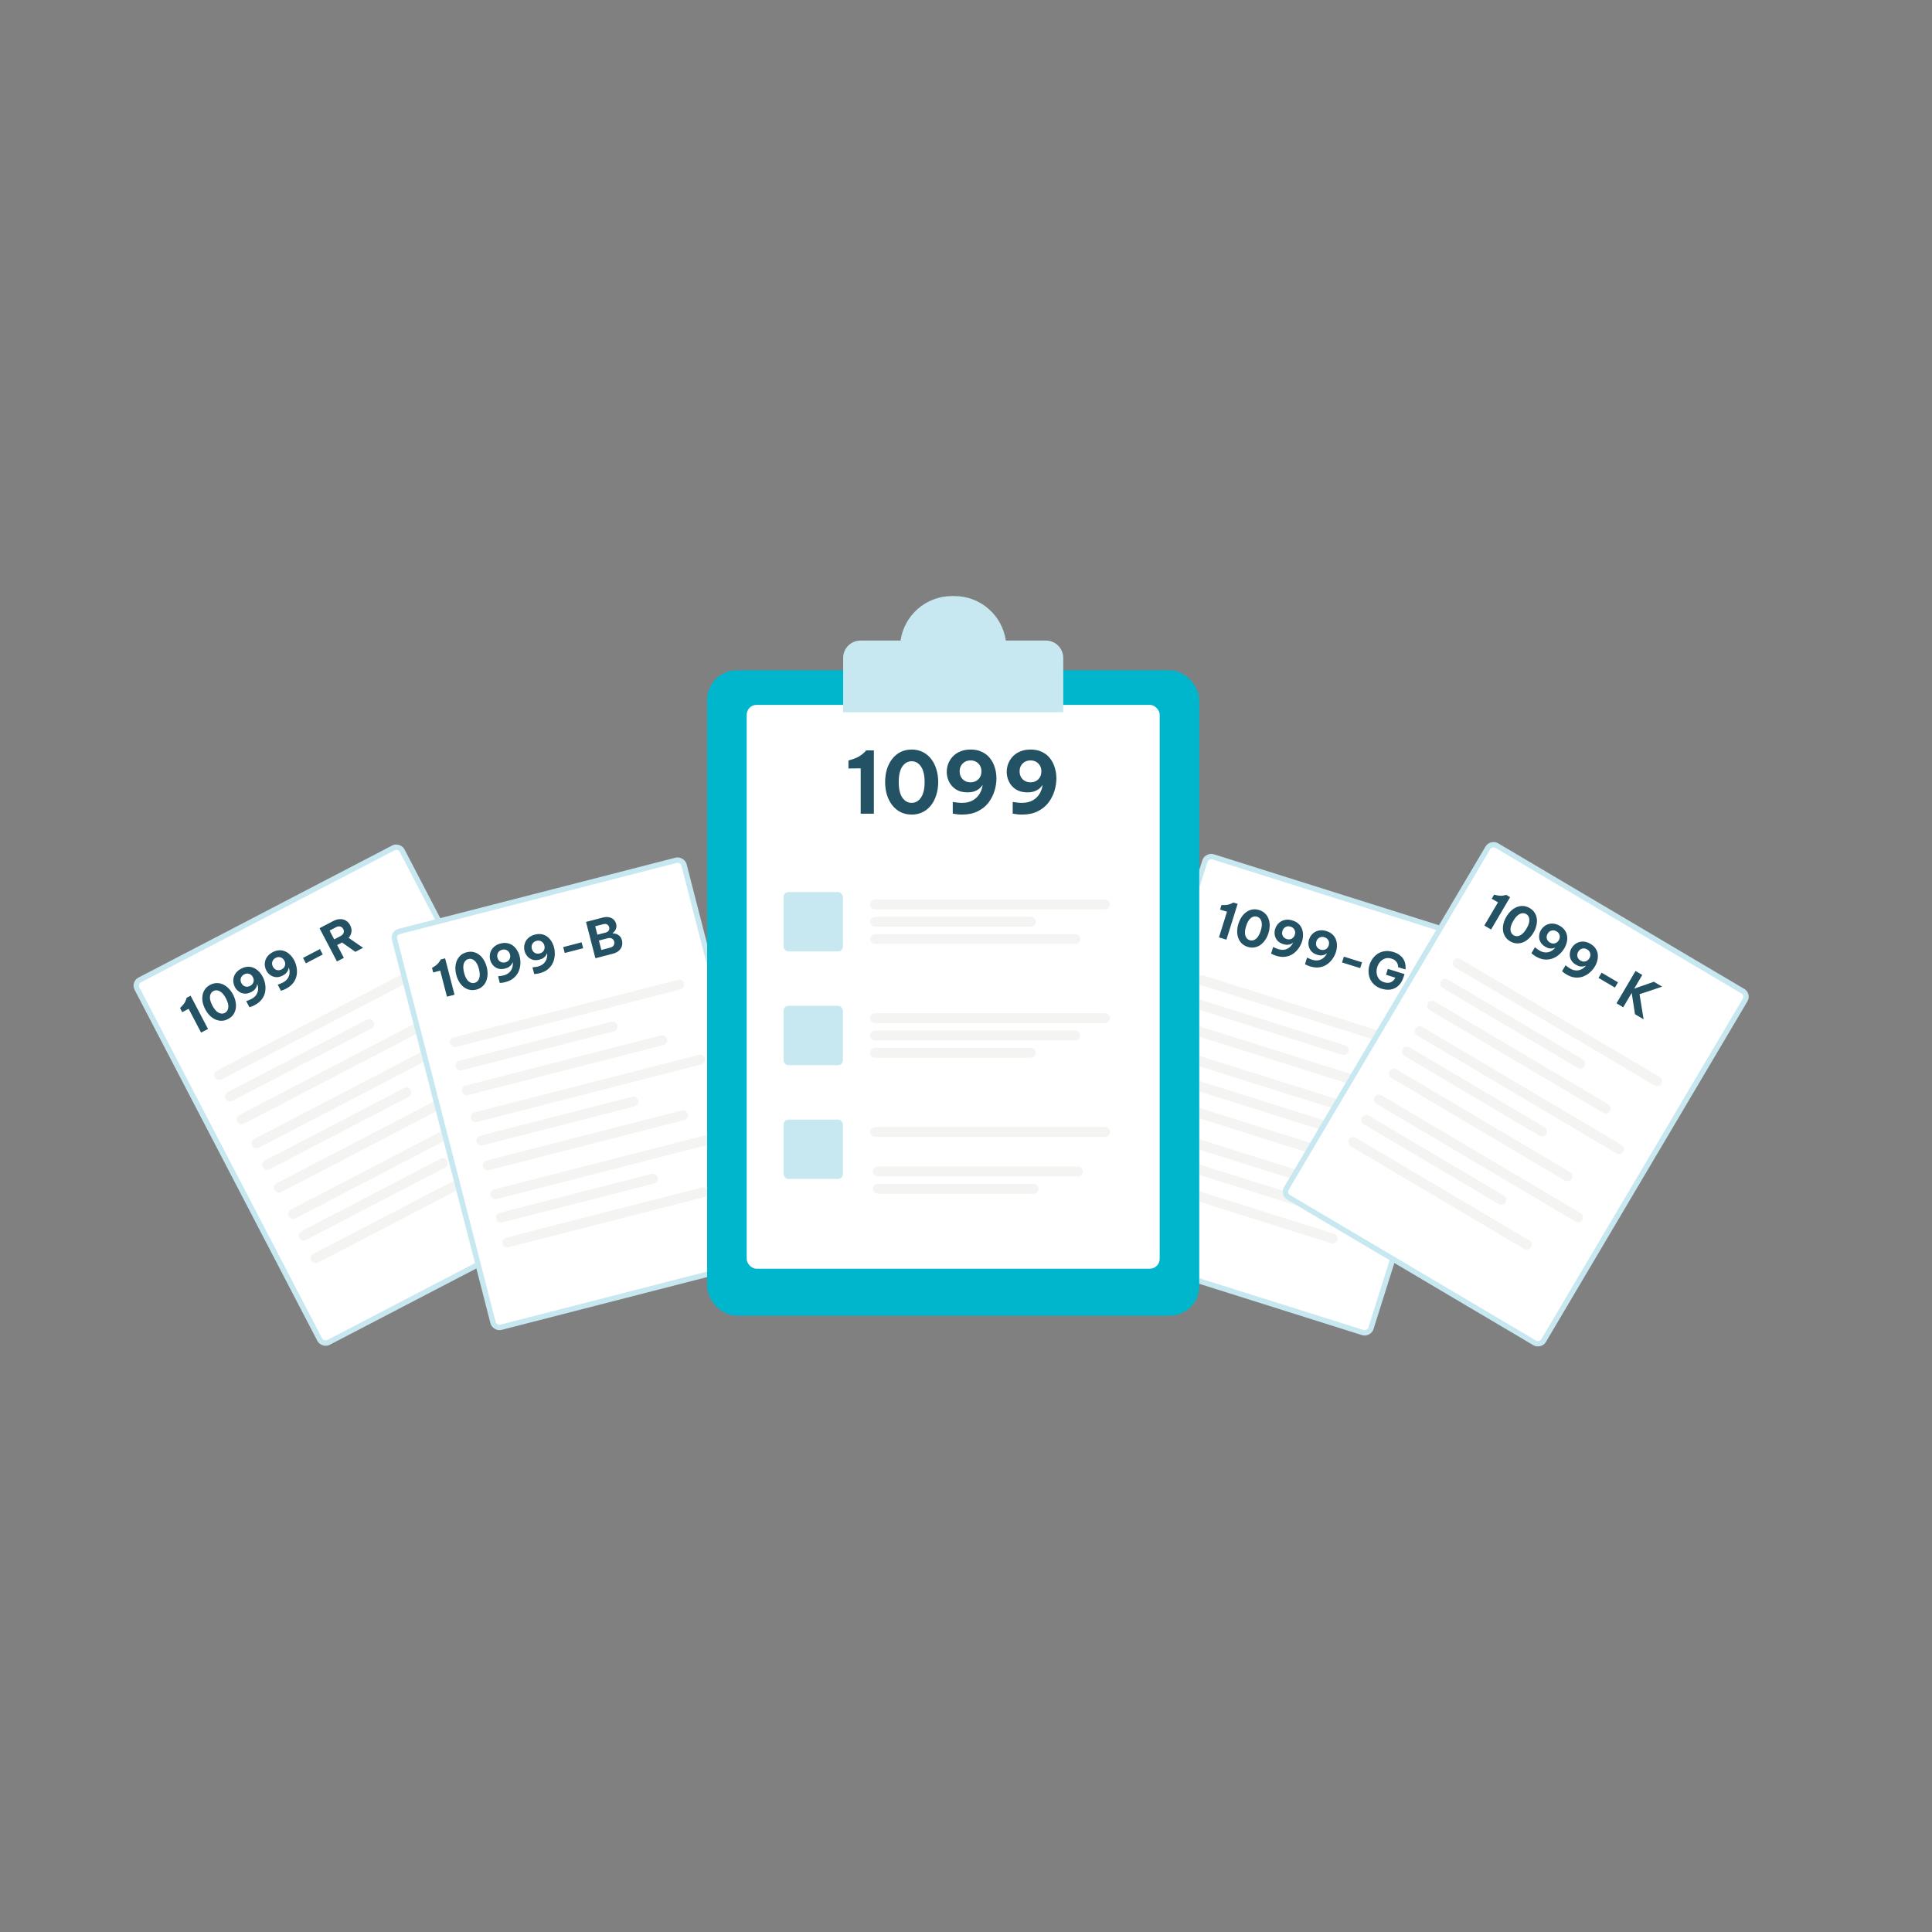 <?xml version="1.0" encoding="UTF-8"?>
<svg id="Layer_1" xmlns="http://www.w3.org/2000/svg" xmlns:xlink="http://www.w3.org/1999/xlink" viewBox="0 0 1080 1080">
  <rect x="0" y="0" width="1080" height="1080" fill="#808080" stroke="none"/>
  <defs>
    <style>
      .cls-1, .cls-2, .cls-3, .cls-4, .cls-5 {
        fill: none;
      }

      .cls-6 {
        fill: #00b6cd;
      }

      .cls-7 {
        fill-rule: evenodd;
      }

      .cls-7, .cls-8 {
        fill: #c7e8f0;
      }

      .cls-9 {
        clip-path: url(#clippath-1);
      }

      .cls-10 {
        clip-path: url(#clippath-3);
      }

      .cls-11 {
        clip-path: url(#clippath-2);
      }

      .cls-12, .cls-13 {
        fill: #fff;
      }

      .cls-2 {
        stroke-miterlimit: 4;
      }

      .cls-2, .cls-3, .cls-4, .cls-5 {
        stroke: #c7e8f0;
      }

      .cls-2, .cls-3, .cls-4, .cls-5, .cls-13 {
        stroke-width: 3px;
      }

      .cls-3 {
        stroke-miterlimit: 4;
      }

      .cls-4 {
        stroke-miterlimit: 4;
      }

      .cls-5 {
        stroke-miterlimit: 4;
      }

      .cls-14 {
        fill: #f4f5f3;
      }

      .cls-13 {
        stroke: #225264;
        stroke-miterlimit: 10;
      }

      .cls-15 {
        fill: #225264;
      }

      .cls-16 {
        clip-path: url(#clippath);
      }
    </style>
    <clipPath id="clippath">
      <path class="cls-1" d="M678.1,478.41l152.61,48.11c2.12.67,3.3,2.93,2.63,5.05l-66.56,211.17c-.67,2.12-2.93,3.3-5.05,2.63l-152.61-48.11c-2.12-.67-3.3-2.93-2.63-5.05l66.56-211.17c.67-2.12,2.93-3.3,5.05-2.63Z"/>
    </clipPath>
    <clipPath id="clippath-1">
      <rect class="cls-1" x="117.76" y="497.43" width="168.07" height="229.46" rx="4.03" ry="4.03" transform="translate(-259.89 162.38) rotate(-27.5)"/>
    </clipPath>
    <clipPath id="clippath-2">
      <path class="cls-1" d="M836.88,472.25l137.72,81.49c1.91,1.13,2.55,3.6,1.41,5.51l-112.75,190.55c-1.13,1.91-3.6,2.55-5.51,1.41l-137.72-81.49c-1.91-1.13-2.55-3.6-1.41-5.51l112.75-190.55c1.13-1.91,3.6-2.55,5.51-1.41Z"/>
    </clipPath>
    <clipPath id="clippath-3">
      <rect class="cls-1" x="244.95" y="496.72" width="168.07" height="229.46" rx="4.03" ry="4.03" transform="translate(-141.62 100.92) rotate(-14.39)"/>
    </clipPath>
  </defs>
  <g>
    <g class="cls-16">
      <g>
        <rect class="cls-13" x="605.19" y="527.86" width="229.46" height="168.07" rx="4.03" ry="4.03" transform="translate(-80.1 1114.54) rotate(-72.5)"/>
        <path class="cls-14" d="M672.61,545.25l123.46,38.92c1.47.46,2.28,2.03,1.82,3.49h0c-.46,1.47-2.03,2.28-3.49,1.82l-123.46-38.92c-1.47-.46-2.28-2.03-1.82-3.49h0c.46-1.47,2.03-2.28,3.49-1.82Z"/>
        <path class="cls-14" d="M668.37,558l83.63,26.36c1.47.46,2.28,2.03,1.82,3.49h0c-.46,1.47-2.03,2.28-3.49,1.82l-83.63-26.36c-1.47-.46-2.28-2.03-1.82-3.49h0c.46-1.47,2.03-2.28,3.49-1.82Z"/>
        <path class="cls-14" d="M664.02,571.65l107.53,33.9c1.47.46,2.28,2.03,1.82,3.49h0c-.46,1.47-2.03,2.28-3.49,1.82l-107.53-33.9c-1.47-.46-2.28-2.03-1.82-3.49h0c.46-1.47,2.03-2.28,3.49-1.82Z"/>
        <path class="cls-14" d="M660.36,587.02l123.46,38.92c1.47.46,2.28,2.03,1.82,3.49h0c-.46,1.47-2.03,2.28-3.49,1.82l-123.46-38.92c-1.47-.46-2.28-2.03-1.82-3.49h0c.46-1.47,2.03-2.28,3.49-1.82Z"/>
        <path class="cls-14" d="M656.11,599.77l83.63,26.36c1.47.46,2.28,2.03,1.82,3.49h0c-.46,1.47-2.03,2.28-3.49,1.82l-83.63-26.36c-1.47-.46-2.28-2.03-1.82-3.49h0c.46-1.47,2.03-2.28,3.49-1.82Z"/>
        <path class="cls-14" d="M651.76,613.42l107.53,33.9c1.47.46,2.28,2.03,1.82,3.49h0c-.46,1.47-2.03,2.28-3.49,1.82l-107.53-33.9c-1.47-.46-2.28-2.03-1.82-3.49h0c.46-1.47,2.03-2.28,3.49-1.82Z"/>
        <path class="cls-14" d="M646.88,629.4l123.46,38.92c1.47.46,2.28,2.03,1.82,3.49h0c-.46,1.47-2.03,2.28-3.49,1.82l-123.46-38.92c-1.47-.46-2.28-2.03-1.82-3.49h0c.46-1.47,2.03-2.28,3.49-1.82Z"/>
        <path class="cls-14" d="M642.64,642.16l83.63,26.36c1.47.46,2.28,2.03,1.82,3.49h0c-.46,1.47-2.03,2.28-3.49,1.82l-83.63-26.36c-1.47-.46-2.28-2.03-1.82-3.49h0c.46-1.47,2.03-2.28,3.49-1.82Z"/>
        <path class="cls-14" d="M638.29,655.8l107.53,33.9c1.47.46,2.28,2.03,1.82,3.49h0c-.46,1.47-2.03,2.28-3.49,1.82l-107.53-33.9c-1.47-.46-2.28-2.03-1.82-3.49h0c.46-1.47,2.03-2.28,3.49-1.82Z"/>
        <path class="cls-15" d="M691.85,505.25l-6.27,20.04-4.17-1.3,4.49-14.35-3.88-1.18.79-2.52h.68c1.24.04,2.28-.05,3.11-.24.83-.19,1.68-.53,2.55-1.02l.27-.18,2.44.76ZM697.45,529.3c-1.34-.42-2.44-1.06-3.32-1.93-.86-.86-1.5-1.88-1.93-3.04-.42-1.18-.63-2.46-.62-3.82.03-1.36.26-2.73.7-4.12.44-1.41,1.04-2.68,1.79-3.81.77-1.13,1.66-2.05,2.68-2.76,1.02-.73,2.13-1.2,3.32-1.4,1.22-.21,2.49-.11,3.83.31,1.33.42,2.43,1.06,3.29,1.92.88.85,1.54,1.87,1.96,3.05.43,1.16.63,2.43.6,3.78-.01,1.36-.24,2.75-.68,4.16-.43,1.39-1.04,2.65-1.8,3.77-.75,1.13-1.64,2.06-2.66,2.8-1.02.71-2.13,1.18-3.35,1.39-1.2.22-2.47.12-3.8-.3ZM698.61,525.59c1.19.37,2.34.13,3.44-.74,1.12-.86,2.02-2.38,2.7-4.56.68-2.18.81-3.95.38-5.29-.41-1.34-1.22-2.19-2.41-2.57-1.19-.37-2.35-.13-3.47.73-1.1.86-1.99,2.39-2.68,4.57-.68,2.18-.82,3.95-.41,5.28.43,1.34,1.24,2.2,2.43,2.57ZM722.52,514.55c1.39.43,2.52,1.07,3.39,1.89.88.81,1.51,1.75,1.91,2.83.4,1.06.59,2.19.58,3.39,0,1.19-.18,2.38-.55,3.57-.41,1.32-1.04,2.59-1.88,3.81-.83,1.21-1.86,2.24-3.08,3.11-1.22.85-2.63,1.4-4.23,1.65-1.59.26-3.34.08-5.28-.52-.79-.25-1.46-.52-2.01-.81-.55-.27-.82-.41-.82-.41l1.16-3.71s.14.07.41.22c.3.13.66.29,1.1.49.43.2.88.36,1.33.5,1.39.43,2.64.52,3.76.25s2.05-.76,2.81-1.47c.78-.71,1.36-1.53,1.75-2.45-.28.25-.66.5-1.16.77-.49.24-1.11.4-1.84.46-.72.07-1.57-.05-2.56-.36-1.43-.45-2.53-1.13-3.31-2.05-.78-.94-1.25-1.98-1.43-3.12s-.1-2.26.24-3.34c.27-.87.69-1.67,1.26-2.4.59-.75,1.3-1.36,2.12-1.83.85-.49,1.8-.78,2.86-.89,1.07-.12,2.23.01,3.5.41ZM721.45,517.99c-1.01-.32-1.94-.25-2.8.2-.85.45-1.44,1.18-1.75,2.19-.32,1.03-.26,1.97.19,2.82.45.83,1.18,1.41,2.2,1.73.99.31,1.91.25,2.76-.18.85-.45,1.44-1.18,1.76-2.21.32-1.01.25-1.94-.19-2.8-.45-.85-1.17-1.43-2.16-1.74ZM741.48,520.48c1.39.43,2.52,1.07,3.39,1.89.88.81,1.51,1.75,1.91,2.83.4,1.06.59,2.19.57,3.39,0,1.19-.18,2.38-.55,3.57-.41,1.32-1.04,2.59-1.88,3.81-.83,1.21-1.86,2.24-3.08,3.11-1.22.85-2.63,1.4-4.23,1.65-1.59.26-3.34.08-5.28-.52-.79-.25-1.46-.52-2.01-.81-.55-.27-.82-.41-.82-.41l1.16-3.71s.14.07.41.22c.3.13.66.3,1.09.49.43.2.88.36,1.33.51,1.39.43,2.64.52,3.76.25,1.11-.27,2.05-.76,2.81-1.47.78-.71,1.36-1.53,1.75-2.45-.28.25-.66.51-1.16.77-.49.24-1.11.4-1.84.46-.72.07-1.57-.04-2.56-.36-1.43-.45-2.53-1.13-3.31-2.05-.78-.94-1.25-1.98-1.43-3.12-.18-1.14-.1-2.26.24-3.34.27-.87.69-1.67,1.26-2.4.59-.75,1.3-1.36,2.12-1.83.85-.49,1.8-.78,2.86-.89,1.07-.12,2.23.02,3.5.41ZM740.4,523.92c-1.01-.32-1.94-.25-2.8.2-.85.45-1.44,1.17-1.75,2.19-.32,1.03-.26,1.97.19,2.82.45.83,1.18,1.41,2.2,1.73.99.31,1.91.25,2.76-.18.85-.45,1.44-1.18,1.76-2.21.32-1.01.25-1.94-.2-2.8-.45-.85-1.17-1.43-2.16-1.75ZM750.21,538.01l1.02-3.25,10.15,3.18-1.02,3.25-10.15-3.18ZM772.45,552.76c-1.68-.52-3.06-1.27-4.14-2.25-1.08-.97-1.9-2.08-2.44-3.32-.52-1.25-.8-2.55-.84-3.89-.03-1.36.15-2.68.55-3.96.4-1.28,1-2.47,1.8-3.57.82-1.09,1.79-2,2.93-2.71,1.16-.73,2.47-1.18,3.93-1.36,1.47-.19,3.06-.02,4.77.51,1.34.42,2.43.95,3.28,1.59.87.63,1.55,1.32,2.03,2.06.49.73.83,1.45,1.02,2.16.21.72.33,1.38.36,1.98.05.59.05,1.07,0,1.43-.03.35-.04.52-.04.52l-4.14-1.3s0-.18-.01-.54c0-.36-.1-.81-.29-1.34-.18-.55-.54-1.09-1.07-1.61-.51-.54-1.27-.96-2.28-1.28-1.32-.41-2.52-.43-3.61-.06-1.06.36-1.98.98-2.75,1.85-.74.86-1.28,1.83-1.62,2.91-.35,1.12-.46,2.26-.33,3.43.14,1.15.53,2.19,1.2,3.11.69.91,1.69,1.57,3.01,1.98,1.44.45,2.7.44,3.76-.04,1.08-.47,1.9-1.32,2.46-2.53l-5.2-1.63,1.02-3.28,9.31,2.91-.48,1.54c-.65,2.09-1.61,3.73-2.87,4.9-1.23,1.16-2.66,1.88-4.28,2.17-1.59.27-3.27.14-5.04-.42Z"/>
      </g>
    </g>
    <rect class="cls-4" x="605.69" y="528.36" width="228.46" height="167.07" rx="3.53" ry="3.53" transform="translate(-80.1 1114.54) rotate(-72.5)"/>
  </g>
  <g>
    <g class="cls-9">
      <g>
        <rect class="cls-12" x="117.76" y="497.43" width="168.07" height="229.46" rx="4.03" ry="4.03" transform="translate(-259.89 162.38) rotate(-27.5)"/>
        <path class="cls-14" d="M121.23,598.49l114.82-59.78c1.36-.71,3.04-.18,3.75,1.18h0c.71,1.36.18,3.04-1.18,3.75l-114.82,59.78c-1.36.71-3.04.18-3.75-1.18h0c-.71-1.36-.18-3.04,1.18-3.75Z"/>
        <path class="cls-14" d="M127.24,610.51l77.78-40.5c1.36-.71,3.04-.18,3.75,1.18h0c.71,1.36.18,3.04-1.18,3.75l-77.78,40.5c-1.36.71-3.04.18-3.75-1.18h0c-.71-1.36-.18-3.04,1.18-3.75Z"/>
        <path class="cls-14" d="M133.82,623.23l100-52.07c1.36-.71,3.04-.18,3.75,1.18h0c.71,1.36.18,3.04-1.18,3.75l-100,52.07c-1.36.71-3.04.18-3.75-1.18h0c-.71-1.36-.18-3.04,1.18-3.75Z"/>
        <path class="cls-14" d="M142.1,636.69l114.82-59.78c1.36-.71,3.04-.18,3.75,1.18h0c.71,1.36.18,3.04-1.18,3.75l-114.82,59.78c-1.36.71-3.04.18-3.75-1.18h0c-.71-1.36-.18-3.04,1.18-3.75Z"/>
        <path class="cls-14" d="M148.11,648.71l77.78-40.5c1.36-.71,3.04-.18,3.75,1.18h0c.71,1.36.18,3.04-1.18,3.75l-77.78,40.5c-1.36.71-3.04.18-3.75-1.18h0c-.71-1.36-.18-3.04,1.18-3.75Z"/>
        <path class="cls-14" d="M154.69,661.43l100-52.07c1.36-.71,3.04-.18,3.75,1.18h0c.71,1.36.18,3.04-1.18,3.75l-100,52.07c-1.36.71-3.04.18-3.75-1.18h0c-.71-1.36-.18-3.04,1.18-3.75Z"/>
        <path class="cls-14" d="M162.54,676.19l114.82-59.78c1.36-.71,3.04-.18,3.75,1.18h0c.71,1.36.18,3.04-1.18,3.75l-114.82,59.78c-1.36.71-3.04.18-3.75-1.18h0c-.71-1.36-.18-3.04,1.18-3.75Z"/>
        <path class="cls-14" d="M168.55,688.21l77.78-40.5c1.36-.71,3.04-.18,3.75,1.18h0c.71,1.36.18,3.04-1.18,3.75l-77.78,40.5c-1.36.71-3.04.18-3.75-1.18h0c-.71-1.36-.18-3.04,1.18-3.75Z"/>
        <path class="cls-14" d="M175.13,700.93l100-52.07c1.36-.71,3.04-.18,3.75,1.18h0c.71,1.36.18,3.04-1.18,3.75l-100,52.07c-1.36.71-3.04.18-3.75-1.18h0c-.71-1.36-.18-3.04,1.18-3.75Z"/>
        <path class="cls-15" d="M106.54,556.6l9.74,18.6-3.87,2.03-6.97-13.32-3.58,1.91-1.22-2.34.49-.48c.9-.85,1.57-1.65,2.02-2.37.45-.73.81-1.57,1.08-2.52l.06-.32,2.26-1.18ZM127.51,569.64c-1.24.65-2.48.98-3.71.98-1.22,0-2.39-.26-3.52-.79-1.14-.54-2.18-1.29-3.14-2.26-.94-.98-1.75-2.12-2.42-3.41-.68-1.31-1.16-2.63-1.43-3.96-.25-1.34-.27-2.62-.06-3.84.21-1.24.66-2.35,1.36-3.34.71-1.01,1.68-1.84,2.92-2.49,1.24-.65,2.47-.97,3.69-.97,1.23-.02,2.41.23,3.54.77,1.13.52,2.16,1.27,3.1,2.25.96.97,1.78,2.11,2.46,3.42.68,1.29,1.14,2.61,1.39,3.95.27,1.33.3,2.62.1,3.86-.21,1.22-.68,2.34-1.38,3.35-.69,1-1.66,1.83-2.9,2.48ZM125.71,566.2c1.11-.58,1.74-1.56,1.91-2.95.19-1.4-.25-3.11-1.31-5.14-1.06-2.03-2.22-3.36-3.48-4.01-1.24-.65-2.41-.69-3.52-.11-1.11.58-1.75,1.57-1.94,2.97-.17,1.39.28,3.1,1.34,5.13,1.06,2.03,2.21,3.37,3.45,4.02,1.26.64,2.44.68,3.54.1ZM134.81,541.49c1.29-.68,2.54-1.03,3.74-1.06,1.19-.05,2.31.17,3.35.65,1.03.46,1.97,1.13,2.8,1.99.84.84,1.56,1.81,2.14,2.92.64,1.22,1.1,2.56,1.37,4.02.26,1.44.27,2.9.02,4.38-.26,1.46-.87,2.85-1.83,4.16-.94,1.3-2.31,2.42-4.1,3.36-.74.39-1.4.67-1.99.85-.58.2-.87.3-.87.3l-1.8-3.44s.15-.05.44-.14c.3-.12.68-.26,1.12-.43.45-.17.88-.36,1.3-.58,1.29-.68,2.24-1.5,2.83-2.48.6-.98.91-1.98.95-3.02.05-1.05-.12-2.04-.5-2.97-.02.37-.11.83-.28,1.36-.18.52-.5,1.06-.97,1.63-.45.56-1.14,1.08-2.06,1.56-1.32.69-2.59.99-3.79.9-1.21-.11-2.29-.51-3.22-1.2-.93-.68-1.67-1.53-2.19-2.54-.42-.8-.69-1.67-.81-2.59-.11-.95-.04-1.88.2-2.8.25-.94.72-1.83,1.4-2.65.67-.84,1.59-1.57,2.76-2.18ZM136.48,544.68c-.94.49-1.55,1.2-1.84,2.11-.29.92-.19,1.85.31,2.79.5.95,1.21,1.58,2.13,1.86.91.27,1.83.16,2.77-.33.92-.48,1.53-1.18,1.83-2.08.29-.92.18-1.86-.32-2.81-.49-.94-1.2-1.55-2.12-1.84-.92-.29-1.84-.19-2.76.29ZM152.41,532.28c1.29-.68,2.54-1.03,3.74-1.06,1.19-.05,2.31.17,3.35.65,1.03.46,1.97,1.13,2.8,1.99.84.84,1.56,1.81,2.14,2.92.64,1.22,1.1,2.56,1.37,4.02.26,1.44.27,2.9.02,4.38-.26,1.46-.87,2.85-1.83,4.16-.94,1.3-2.31,2.42-4.1,3.36-.74.39-1.4.67-1.99.85-.58.2-.87.3-.87.3l-1.8-3.44s.15-.05.44-.14c.3-.12.68-.26,1.12-.43.45-.17.88-.36,1.3-.58,1.29-.68,2.23-1.5,2.83-2.48.6-.98.91-1.98.95-3.02.05-1.05-.12-2.04-.5-2.97-.02.37-.11.83-.28,1.36-.18.52-.5,1.06-.97,1.63-.45.56-1.14,1.08-2.06,1.56-1.32.69-2.59.99-3.79.9-1.21-.11-2.29-.51-3.22-1.2-.93-.68-1.67-1.53-2.19-2.54-.42-.8-.69-1.67-.81-2.59-.11-.95-.04-1.88.2-2.8.25-.94.72-1.83,1.4-2.65.67-.84,1.59-1.57,2.76-2.18ZM154.08,535.47c-.94.49-1.55,1.2-1.84,2.11-.29.92-.19,1.85.31,2.79.5.95,1.21,1.58,2.13,1.86.91.27,1.83.16,2.77-.33.92-.48,1.53-1.17,1.83-2.08.29-.92.18-1.86-.32-2.81-.49-.94-1.2-1.55-2.12-1.84-.92-.29-1.84-.19-2.76.29ZM170.98,538.5l-1.58-3.02,9.43-4.93,1.58,3.02-9.43,4.93ZM188.36,537.47l-9.74-18.6,7.54-3.95c1.37-.72,2.67-1.09,3.9-1.11,1.24-.03,2.35.24,3.31.83.98.57,1.77,1.42,2.36,2.55.64,1.22.89,2.46.75,3.7-.15,1.23-.68,2.35-1.6,3.37l8.07,5.57-4.3,2.25-7.44-5.23-2.74,1.43,3.75,7.16-3.87,2.03ZM187.86,518.3l-3.62,1.89,2.58,4.93,3.62-1.9c.85-.45,1.4-1.03,1.64-1.76.24-.72.18-1.43-.18-2.12-.37-.7-.92-1.16-1.65-1.38-.74-.23-1.54-.12-2.39.32Z"/>
      </g>
    </g>
    <rect class="cls-2" x="118.26" y="497.93" width="167.07" height="228.46" rx="3.53" ry="3.53" transform="translate(-259.89 162.38) rotate(-27.5)"/>
  </g>
  <g>
    <g class="cls-11">
      <rect class="cls-12" x="732.58" y="527.7" width="229.46" height="168.07" rx="4.03" ry="4.03" transform="translate(-110.64 1029.44) rotate(-59.39)"/>
      <path class="cls-14" d="M816.36,536.1l111.41,65.92c1.32.78,1.76,2.49.98,3.81h0c-.78,1.32-2.49,1.76-3.81.98l-111.41-65.92c-1.32-.78-1.76-2.49-.98-3.81h0c.78-1.32,2.49-1.76,3.81-.98Z"/>
      <path class="cls-14" d="M809.34,547.56l75.47,44.65c1.32.78,1.76,2.49.98,3.81h0c-.78,1.32-2.49,1.76-3.81.98l-75.47-44.65c-1.32-.78-1.76-2.49-.98-3.81h0c.78-1.32,2.49-1.76,3.81-.98Z"/>
      <path class="cls-14" d="M802,559.86l97.03,57.41c1.32.78,1.76,2.49.98,3.81h0c-.78,1.32-2.49,1.76-3.81.98l-97.03-57.41c-1.32-.78-1.76-2.49-.98-3.81h0c.78-1.32,2.49-1.76,3.81-.98Z"/>
      <path class="cls-14" d="M794.95,574l111.41,65.92c1.32.78,1.76,2.49.98,3.81h0c-.78,1.32-2.49,1.76-3.81.98l-111.41-65.92c-1.32-.78-1.76-2.49-.98-3.81h0c.78-1.32,2.49-1.76,3.81-.98Z"/>
      <path class="cls-14" d="M787.92,585.46l75.47,44.65c1.32.78,1.76,2.49.98,3.81h0c-.78,1.32-2.49,1.76-3.81.98l-75.47-44.65c-1.32-.78-1.76-2.49-.98-3.81h0c.78-1.32,2.49-1.76,3.81-.98Z"/>
      <path class="cls-14" d="M780.59,597.76l97.03,57.41c1.32.78,1.76,2.49.98,3.81h0c-.78,1.32-2.49,1.76-3.81.98l-97.03-57.41c-1.32-.78-1.76-2.49-.98-3.81h0c.78-1.32,2.49-1.76,3.81-.98Z"/>
      <path class="cls-14" d="M772.21,612.22l111.41,65.92c1.32.78,1.76,2.49.98,3.81h0c-.78,1.32-2.49,1.76-3.81.98l-111.41-65.92c-1.32-.78-1.76-2.49-.98-3.81h0c.78-1.32,2.49-1.76,3.81-.98Z"/>
      <path class="cls-14" d="M765.18,623.68l75.47,44.65c1.32.78,1.76,2.49.98,3.81h0c-.78,1.32-2.49,1.76-3.81.98l-75.47-44.65c-1.32-.78-1.76-2.49-.98-3.81h0c.78-1.32,2.49-1.76,3.81-.98Z"/>
      <path class="cls-14" d="M757.85,635.98l97.03,57.41c1.32.78,1.76,2.49.98,3.81h0c-.78,1.32-2.49,1.76-3.81.98l-97.03-57.41c-1.32-.78-1.76-2.49-.98-3.81h0c.78-1.32,2.49-1.76,3.81-.98Z"/>
      <path class="cls-15" d="M844.17,501.51l-10.65,18.09-3.77-2.22,7.63-12.96-3.51-2.03,1.34-2.27.66.16c1.2.31,2.23.47,3.08.47.86,0,1.76-.14,2.71-.41l.3-.12,2.2,1.29ZM844.18,526.2c-1.21-.71-2.14-1.59-2.79-2.63-.64-1.04-1.04-2.17-1.19-3.4-.14-1.25-.05-2.53.26-3.86.34-1.32.87-2.6,1.61-3.86.75-1.27,1.62-2.37,2.6-3.31,1-.92,2.08-1.62,3.23-2.08,1.16-.48,2.35-.68,3.55-.61,1.23.07,2.45.46,3.66,1.17,1.21.71,2.13,1.58,2.77,2.62.67,1.03,1.07,2.17,1.22,3.41.15,1.23.06,2.51-.28,3.82-.32,1.33-.85,2.62-1.6,3.9-.74,1.25-1.61,2.34-2.61,3.27-.99.93-2.06,1.64-3.22,2.12-1.15.46-2.34.66-3.58.59-1.22-.06-2.43-.44-3.63-1.15ZM846.15,522.85c1.08.63,2.25.65,3.52.06,1.29-.58,2.51-1.86,3.67-3.83,1.16-1.97,1.68-3.66,1.57-5.07-.1-1.4-.69-2.41-1.76-3.04-1.08-.63-2.26-.66-3.54-.08-1.27.59-2.49,1.87-3.65,3.85-1.16,1.97-1.69,3.66-1.59,5.05.12,1.41.71,2.43,1.79,3.06ZM871.94,517.53c1.26.74,2.21,1.61,2.87,2.61.67.99,1.08,2.05,1.22,3.19.15,1.12.08,2.27-.21,3.43-.27,1.16-.72,2.28-1.35,3.35-.7,1.19-1.6,2.29-2.69,3.29-1.08.98-2.32,1.76-3.71,2.33-1.38.55-2.88.76-4.5.65-1.6-.11-3.28-.68-5.02-1.71-.72-.42-1.31-.84-1.77-1.24-.47-.39-.71-.58-.71-.58l1.97-3.35s.12.1.35.3c.26.2.58.44.95.73.38.29.77.55,1.18.79,1.26.74,2.45,1.11,3.6,1.1,1.15,0,2.17-.27,3.07-.79.92-.51,1.67-1.18,2.26-1.99-.33.18-.76.34-1.3.48-.53.12-1.17.14-1.9.04-.71-.09-1.52-.4-2.42-.93-1.29-.76-2.21-1.67-2.76-2.74-.54-1.09-.77-2.21-.68-3.37.09-1.16.42-2.22.99-3.2.46-.78,1.05-1.47,1.77-2.05.74-.59,1.57-1.03,2.48-1.31.93-.28,1.93-.35,2.99-.21,1.07.12,2.17.52,3.31,1.19ZM870.11,520.63c-.91-.54-1.84-.68-2.77-.44s-1.67.82-2.2,1.73c-.55.93-.7,1.86-.46,2.79.25.92.83,1.64,1.75,2.18.9.53,1.8.68,2.73.45.93-.24,1.67-.83,2.22-1.76.54-.91.68-1.84.44-2.77-.24-.93-.81-1.66-1.71-2.19ZM889.06,527.6c1.26.74,2.21,1.61,2.87,2.61.67.99,1.08,2.05,1.22,3.19.15,1.12.08,2.27-.21,3.43-.27,1.16-.71,2.28-1.35,3.35-.7,1.19-1.6,2.29-2.69,3.29-1.09.99-2.32,1.76-3.71,2.33-1.38.55-2.88.76-4.49.65-1.6-.11-3.28-.68-5.02-1.71-.72-.42-1.31-.84-1.77-1.24-.47-.39-.71-.58-.71-.58l1.97-3.35s.12.1.35.3c.26.2.58.44.96.73.38.29.77.55,1.18.79,1.26.74,2.46,1.11,3.6,1.1,1.15,0,2.17-.27,3.07-.79.92-.51,1.67-1.18,2.26-1.99-.33.18-.76.34-1.3.48-.53.12-1.17.14-1.9.04-.71-.09-1.52-.4-2.42-.93-1.29-.76-2.21-1.67-2.76-2.75-.55-1.09-.77-2.21-.68-3.37.09-1.16.42-2.22.99-3.2.46-.78,1.05-1.47,1.77-2.05.74-.59,1.57-1.03,2.48-1.3.93-.28,1.93-.36,2.99-.21,1.07.12,2.17.52,3.31,1.19ZM887.23,530.71c-.91-.54-1.83-.68-2.77-.44-.93.24-1.67.82-2.21,1.73-.55.93-.7,1.86-.46,2.79.25.92.83,1.64,1.74,2.18.9.53,1.81.68,2.73.45.93-.24,1.67-.83,2.22-1.76.54-.91.69-1.84.44-2.77-.24-.93-.81-1.66-1.71-2.19ZM893.58,546.66l1.73-2.93,9.17,5.4-1.73,2.93-9.17-5.4ZM903.63,560.87l10.65-18.09,3.77,2.22-4.51,7.65,10.98-3.84,4.65,2.73-12.66,4.23,2.28,14.02-4.82-2.83-1.84-11.92-4.74,8.04-3.76-2.22Z"/>
    </g>
    <rect class="cls-3" x="733.08" y="528.2" width="228.46" height="167.07" rx="3.53" ry="3.53" transform="translate(-110.64 1029.44) rotate(-59.39)"/>
  </g>
  <g>
    <g class="cls-10">
      <g>
        <rect class="cls-12" x="244.95" y="496.72" width="168.07" height="229.46" rx="4.03" ry="4.03" transform="translate(-141.62 100.92) rotate(-14.39)"/>
        <path class="cls-14" d="M253.62,579.86l125.39-32.16c1.49-.38,3.01.52,3.39,2h0c.38,1.49-.52,3.01-2,3.39l-125.39,32.16c-1.49.38-3.01-.52-3.39-2h0c-.38-1.49.52-3.01,2-3.39Z"/>
        <path class="cls-14" d="M256.75,592.93l84.94-21.79c1.49-.38,3.01.52,3.39,2h0c.38,1.49-.52,3.01-2,3.39l-84.94,21.79c-1.49.38-3.01-.52-3.39-2h0c-.38-1.49.52-3.01,2-3.39Z"/>
        <path class="cls-14" d="M260.26,606.81l109.21-28.01c1.49-.38,3.01.52,3.39,2h0c.38,1.49-.52,3.01-2,3.39l-109.21,28.01c-1.49.38-3.01-.52-3.39-2h0c-.38-1.49.52-3.01,2-3.39Z"/>
        <path class="cls-14" d="M265.27,621.8l125.39-32.16c1.49-.38,3.01.52,3.39,2h0c.38,1.49-.52,3.01-2,3.39l-125.39,32.16c-1.49.38-3.01-.52-3.39-2h0c-.38-1.49.52-3.01,2-3.39Z"/>
        <path class="cls-14" d="M268.41,634.87l84.94-21.79c1.49-.38,3.01.52,3.39,2h0c.38,1.49-.52,3.01-2,3.39l-84.94,21.79c-1.49.38-3.01-.52-3.39-2h0c-.38-1.49.52-3.01,2-3.39Z"/>
        <path class="cls-14" d="M271.92,648.75l109.21-28.01c1.49-.38,3.01.52,3.39,2h0c.38,1.49-.52,3.01-2,3.39l-109.21,28.01c-1.49.38-3.01-.52-3.39-2h0c-.38-1.49.52-3.01,2-3.39Z"/>
        <path class="cls-14" d="M276.22,664.9l125.39-32.16c1.49-.38,3.01.52,3.39,2h0c.38,1.49-.52,3.01-2,3.39l-125.39,32.16c-1.49.38-3.01-.52-3.39-2h0c-.38-1.49.52-3.01,2-3.39Z"/>
        <path class="cls-14" d="M279.35,677.97l84.94-21.79c1.49-.38,3.01.52,3.39,2h0c.38,1.49-.52,3.01-2,3.39l-84.94,21.79c-1.49.38-3.01-.52-3.39-2h0c-.38-1.49.52-3.01,2-3.39Z"/>
        <path class="cls-14" d="M282.86,691.86l109.21-28.01c1.49-.38,3.01.52,3.39,2h0c.38,1.49-.52,3.01-2,3.39l-109.21,28.01c-1.49.38-3.01-.52-3.39-2h0c-.38-1.49.52-3.01,2-3.39Z"/>
        <path class="cls-15" d="M248.82,535.73l5.26,20.32-4.23,1.1-3.77-14.56-3.92,1.04-.66-2.55.58-.36c1.07-.63,1.9-1.24,2.51-1.85.6-.61,1.15-1.34,1.63-2.21l.13-.3,2.47-.64ZM266.28,553.19c-1.36.35-2.64.39-3.84.11-1.19-.28-2.27-.8-3.25-1.56-.98-.78-1.83-1.75-2.54-2.92-.69-1.17-1.22-2.46-1.59-3.87-.37-1.43-.54-2.82-.5-4.18.06-1.36.33-2.62.82-3.76.48-1.16,1.17-2.14,2.08-2.94.92-.82,2.06-1.41,3.41-1.76,1.36-.35,2.63-.39,3.81-.11,1.2.26,2.29.77,3.27,1.56.98.76,1.82,1.73,2.51,2.9.71,1.16,1.25,2.46,1.62,3.89.37,1.41.52,2.8.46,4.16-.04,1.36-.3,2.62-.78,3.78-.49,1.14-1.19,2.12-2.11,2.95-.9.82-2.03,1.4-3.38,1.76ZM265.31,549.43c1.21-.31,2.05-1.13,2.53-2.44.5-1.32.46-3.09-.11-5.3-.57-2.21-1.4-3.78-2.47-4.69-1.06-.92-2.19-1.22-3.4-.91-1.21.31-2.06,1.13-2.56,2.45-.48,1.32-.43,3.08.14,5.3.57,2.22,1.39,3.78,2.45,4.7,1.08.91,2.22,1.21,3.43.9ZM279.78,527.43c1.41-.36,2.7-.43,3.88-.18,1.17.22,2.21.69,3.12,1.39.9.68,1.66,1.54,2.28,2.58.63,1.01,1.1,2.12,1.42,3.32.35,1.34.49,2.75.42,4.23-.07,1.46-.4,2.89-.98,4.27-.58,1.36-1.49,2.57-2.72,3.64-1.21,1.06-2.8,1.84-4.76,2.34-.81.21-1.52.33-2.13.38-.61.06-.91.09-.91.09l-.97-3.76s.15-.01.46-.03c.32-.04.72-.1,1.19-.16.47-.06.94-.15,1.4-.27,1.41-.36,2.52-.95,3.32-1.77.81-.81,1.34-1.72,1.61-2.73.29-1.01.35-2.01.19-3.01-.1.36-.3.78-.58,1.26-.29.46-.73.92-1.32,1.37-.57.44-1.36.79-2.37,1.05-1.45.37-2.74.38-3.9.01-1.15-.39-2.11-1.02-2.86-1.9s-1.27-1.87-1.56-2.97c-.23-.88-.3-1.78-.2-2.7.11-.95.38-1.84.83-2.68.46-.86,1.11-1.62,1.96-2.27.84-.67,1.91-1.17,3.19-1.5ZM280.68,530.91c-1.02.27-1.78.81-2.27,1.64-.49.83-.6,1.76-.33,2.78.27,1.04.82,1.81,1.65,2.3.82.47,1.75.57,2.78.31,1.01-.26,1.76-.8,2.25-1.61.49-.83.6-1.77.33-2.81-.26-1.02-.81-1.78-1.64-2.27-.83-.49-1.75-.6-2.76-.34ZM299.01,522.45c1.41-.36,2.7-.43,3.88-.18,1.17.22,2.21.69,3.11,1.39.9.68,1.66,1.54,2.28,2.58.63,1.01,1.1,2.12,1.42,3.32.35,1.34.49,2.75.42,4.23-.07,1.46-.4,2.89-.98,4.27-.59,1.36-1.49,2.57-2.72,3.64-1.21,1.06-2.8,1.84-4.76,2.34-.81.21-1.52.33-2.13.38-.61.06-.91.09-.91.09l-.97-3.76s.15-.01.46-.03c.32-.04.72-.1,1.19-.16.47-.06.94-.15,1.39-.27,1.41-.36,2.52-.96,3.32-1.77.8-.81,1.34-1.72,1.61-2.73.29-1.01.35-2.01.19-3.01-.1.36-.3.78-.58,1.26-.29.46-.73.92-1.32,1.37-.57.44-1.36.79-2.37,1.05-1.45.37-2.74.38-3.89.01-1.15-.39-2.11-1.02-2.86-1.9-.75-.88-1.27-1.87-1.56-2.97-.23-.88-.29-1.78-.2-2.7.11-.95.38-1.84.83-2.68.46-.86,1.12-1.62,1.96-2.27.84-.67,1.91-1.17,3.19-1.5ZM299.91,525.94c-1.02.27-1.78.81-2.27,1.64-.49.83-.6,1.76-.34,2.78.27,1.04.82,1.81,1.65,2.3.83.47,1.75.57,2.78.31,1.01-.26,1.76-.8,2.25-1.61.49-.83.6-1.77.33-2.81-.26-1.02-.81-1.78-1.64-2.27-.83-.49-1.75-.6-2.76-.34ZM315.68,532.72l-.85-3.29,10.3-2.67.85,3.3-10.3,2.67ZM332.84,535.67l-5.26-20.32,9.39-2.43c1.32-.34,2.49-.4,3.5-.17,1.03.22,1.89.65,2.56,1.3.67.63,1.12,1.4,1.36,2.31.23.9.26,1.69.09,2.38-.18.67-.46,1.25-.84,1.74-.37.47-.76.82-1.16,1.06l.06.22c.52-.02,1.13.08,1.83.29.7.21,1.36.6,1.97,1.16.62.56,1.06,1.38,1.34,2.47.25.95.25,1.93.02,2.92-.21.99-.75,1.9-1.61,2.73-.84.82-2.06,1.44-3.65,1.85l-9.61,2.49ZM337.17,516.64l-4.45,1.15,1.22,4.72,4.45-1.15c.95-.25,1.59-.66,1.91-1.23.32-.57.4-1.19.22-1.85-.17-.64-.53-1.13-1.09-1.48-.56-.36-1.32-.42-2.27-.17ZM339.57,524.52l-4.78,1.24,1.36,5.27,4.78-1.24c1.08-.28,1.79-.74,2.14-1.37.36-.66.44-1.35.25-2.09-.18-.71-.59-1.26-1.22-1.65-.61-.39-1.45-.44-2.53-.17Z"/>
      </g>
    </g>
    <rect class="cls-5" x="245.45" y="497.22" width="167.07" height="228.46" rx="3.53" ry="3.53" transform="translate(-141.8 101.09) rotate(-14.41)"/>
  </g>
  <rect class="cls-6" x="395.29" y="374.68" width="275.1" height="360.81" rx="16.59" ry="16.59"/>
  <rect class="cls-12" x="417.41" y="394.03" width="230.86" height="315.19" rx="5.53" ry="5.53"/>
  <path class="cls-15" d="M488.5,419.47v35.41h-7.37v-25.36l-6.84.05v-4.45l1.1-.34c2.01-.57,3.64-1.23,4.88-1.96,1.24-.73,2.44-1.71,3.59-2.92l.34-.43h4.31ZM509.63,455.35c-2.36,0-4.47-.48-6.32-1.43-1.82-.96-3.36-2.26-4.64-3.92-1.28-1.69-2.25-3.64-2.92-5.84-.64-2.2-.96-4.53-.96-6.99s.32-4.83.96-7.03c.67-2.2,1.64-4.13,2.92-5.79,1.28-1.69,2.82-3,4.64-3.92,1.85-.96,3.96-1.43,6.32-1.43s4.45.48,6.27,1.43c1.85.93,3.41,2.23,4.69,3.92,1.28,1.66,2.23,3.59,2.87,5.79.67,2.2,1,4.54,1,7.03s-.33,4.79-1,6.99c-.64,2.2-1.6,4.15-2.87,5.84-1.28,1.66-2.84,2.97-4.69,3.92-1.82.96-3.91,1.43-6.27,1.43ZM509.63,448.8c2.1,0,3.83-.97,5.17-2.92,1.37-1.95,2.06-4.85,2.06-8.71s-.69-6.76-2.06-8.71c-1.34-1.95-3.06-2.92-5.17-2.92s-3.84.97-5.22,2.92c-1.34,1.95-2.01,4.85-2.01,8.71s.67,6.76,2.01,8.71c1.37,1.95,3.11,2.92,5.22,2.92ZM542.56,418.99c2.46,0,4.59.45,6.41,1.34,1.82.86,3.32,2.06,4.5,3.59,1.18,1.5,2.06,3.22,2.63,5.17.61,1.91.91,3.92.91,6.03,0,2.33-.37,4.69-1.1,7.08-.73,2.36-1.87,4.54-3.4,6.56-1.53,1.98-3.52,3.57-5.98,4.78-2.42,1.21-5.34,1.82-8.76,1.82-1.4,0-2.62-.1-3.64-.29-1.02-.16-1.53-.24-1.53-.24v-6.55s.26.05.76.14c.54.06,1.21.14,2.01.24.8.1,1.6.14,2.39.14,2.46,0,4.51-.49,6.17-1.48,1.66-.99,2.92-2.25,3.78-3.78.89-1.53,1.42-3.14,1.58-4.83-.32.54-.81,1.15-1.48,1.82-.67.64-1.58,1.2-2.73,1.68-1.12.48-2.55.72-4.31.72-2.52,0-4.64-.54-6.36-1.63-1.72-1.12-3.01-2.55-3.88-4.31-.86-1.75-1.29-3.59-1.29-5.5,0-1.53.27-3.03.81-4.5.57-1.5,1.4-2.84,2.49-4.02,1.12-1.21,2.5-2.17,4.16-2.87,1.66-.73,3.61-1.1,5.84-1.1ZM542.56,425.07c-1.79,0-3.25.57-4.4,1.72-1.15,1.15-1.72,2.62-1.72,4.4s.57,3.3,1.72,4.45c1.15,1.12,2.62,1.68,4.4,1.68s3.2-.56,4.35-1.68c1.15-1.15,1.72-2.63,1.72-4.45s-.57-3.25-1.72-4.4c-1.15-1.15-2.6-1.72-4.35-1.72ZM576.07,418.99c2.46,0,4.59.45,6.41,1.34,1.82.86,3.32,2.06,4.5,3.59,1.18,1.5,2.06,3.22,2.63,5.17.61,1.91.91,3.92.91,6.03,0,2.33-.37,4.69-1.1,7.08-.73,2.36-1.87,4.54-3.4,6.56-1.53,1.98-3.52,3.57-5.98,4.78-2.42,1.21-5.34,1.82-8.76,1.82-1.4,0-2.62-.1-3.64-.29-1.02-.16-1.53-.24-1.53-.24v-6.55s.26.05.77.14c.54.06,1.21.14,2.01.24.8.1,1.6.14,2.39.14,2.46,0,4.51-.49,6.17-1.48,1.66-.99,2.92-2.25,3.78-3.78.89-1.53,1.42-3.14,1.58-4.83-.32.54-.81,1.15-1.48,1.82-.67.64-1.58,1.2-2.73,1.68-1.12.48-2.55.72-4.31.72-2.52,0-4.64-.54-6.36-1.63-1.72-1.12-3.01-2.55-3.88-4.31-.86-1.75-1.29-3.59-1.29-5.5,0-1.53.27-3.03.81-4.5.57-1.5,1.4-2.84,2.49-4.02,1.12-1.21,2.5-2.17,4.16-2.87,1.66-.73,3.61-1.1,5.84-1.1ZM576.07,425.07c-1.79,0-3.25.57-4.4,1.72-1.15,1.15-1.72,2.62-1.72,4.4s.57,3.3,1.72,4.45c1.15,1.12,2.62,1.68,4.4,1.68s3.21-.56,4.35-1.68c1.15-1.15,1.72-2.63,1.72-4.45s-.58-3.25-1.72-4.4c-1.15-1.15-2.6-1.72-4.35-1.72Z"/>
  <rect class="cls-8" x="438.02" y="498.68" width="33.18" height="33.18" rx="2.76" ry="2.76"/>
  <rect class="cls-8" x="438.02" y="562.27" width="33.18" height="33.18" rx="2.76" ry="2.76"/>
  <rect class="cls-8" x="438.02" y="625.86" width="33.18" height="33.18" rx="2.76" ry="2.76"/>
  <path class="cls-14" d="M489.17,502.83h128.56c1.53,0,2.76,1.24,2.76,2.76h0c0,1.53-1.24,2.76-2.76,2.76h-128.56c-1.53,0-2.76-1.24-2.76-2.76h0c0-1.53,1.24-2.76,2.76-2.76Z"/>
  <path class="cls-14" d="M489.17,512.5h87.09c1.53,0,2.76,1.24,2.76,2.76h0c0,1.53-1.24,2.76-2.76,2.76h-87.09c-1.53,0-2.76-1.24-2.76-2.76h0c0-1.53,1.24-2.76,2.76-2.76Z"/>
  <path class="cls-14" d="M489.17,522.18h111.97c1.53,0,2.76,1.24,2.76,2.76h0c0,1.53-1.24,2.76-2.76,2.76h-111.97c-1.53,0-2.76-1.24-2.76-2.76h0c0-1.53,1.24-2.76,2.76-2.76Z"/>
  <path class="cls-14" d="M489.17,566.42h128.56c1.53,0,2.76,1.24,2.76,2.76h0c0,1.53-1.24,2.76-2.76,2.76h-128.56c-1.53,0-2.76-1.24-2.76-2.76h0c0-1.53,1.24-2.76,2.76-2.76Z"/>
  <path class="cls-14" d="M489.17,585.77h87.09c1.53,0,2.76,1.24,2.76,2.76h0c0,1.53-1.24,2.76-2.76,2.76h-87.09c-1.53,0-2.76-1.24-2.76-2.76h0c0-1.53,1.24-2.76,2.76-2.76Z"/>
  <path class="cls-14" d="M489.17,576.09h111.97c1.53,0,2.76,1.24,2.76,2.76h0c0,1.53-1.24,2.76-2.76,2.76h-111.97c-1.53,0-2.76-1.24-2.76-2.76h0c0-1.53,1.24-2.76,2.76-2.76Z"/>
  <path class="cls-14" d="M489.17,630.01h128.56c1.53,0,2.76,1.24,2.76,2.76h0c0,1.53-1.24,2.76-2.76,2.76h-128.56c-1.53,0-2.76-1.24-2.76-2.76h0c0-1.53,1.24-2.76,2.76-2.76Z"/>
  <path class="cls-14" d="M490.68,661.8h87.09c1.53,0,2.76,1.24,2.76,2.76h0c0,1.53-1.24,2.76-2.76,2.76h-87.09c-1.53,0-2.76-1.24-2.76-2.76h0c0-1.53,1.24-2.76,2.76-2.76Z"/>
  <path class="cls-14" d="M490.68,652.13h111.97c1.53,0,2.76,1.24,2.76,2.76h0c0,1.53-1.24,2.76-2.76,2.76h-111.97c-1.53,0-2.76-1.24-2.76-2.76h0c0-1.53,1.24-2.76,2.76-2.76Z"/>
  <path class="cls-7" d="M532.15,333.2h1.38c14.62,0,26.72,10.82,28.74,24.88h22.41c5.34,0,9.68,4.33,9.68,9.68v30.41h-123.03v-30.41c0-5.34,4.33-9.68,9.68-9.68h22.41c2.01-14.07,14.11-24.88,28.74-24.88Z"/>
</svg>